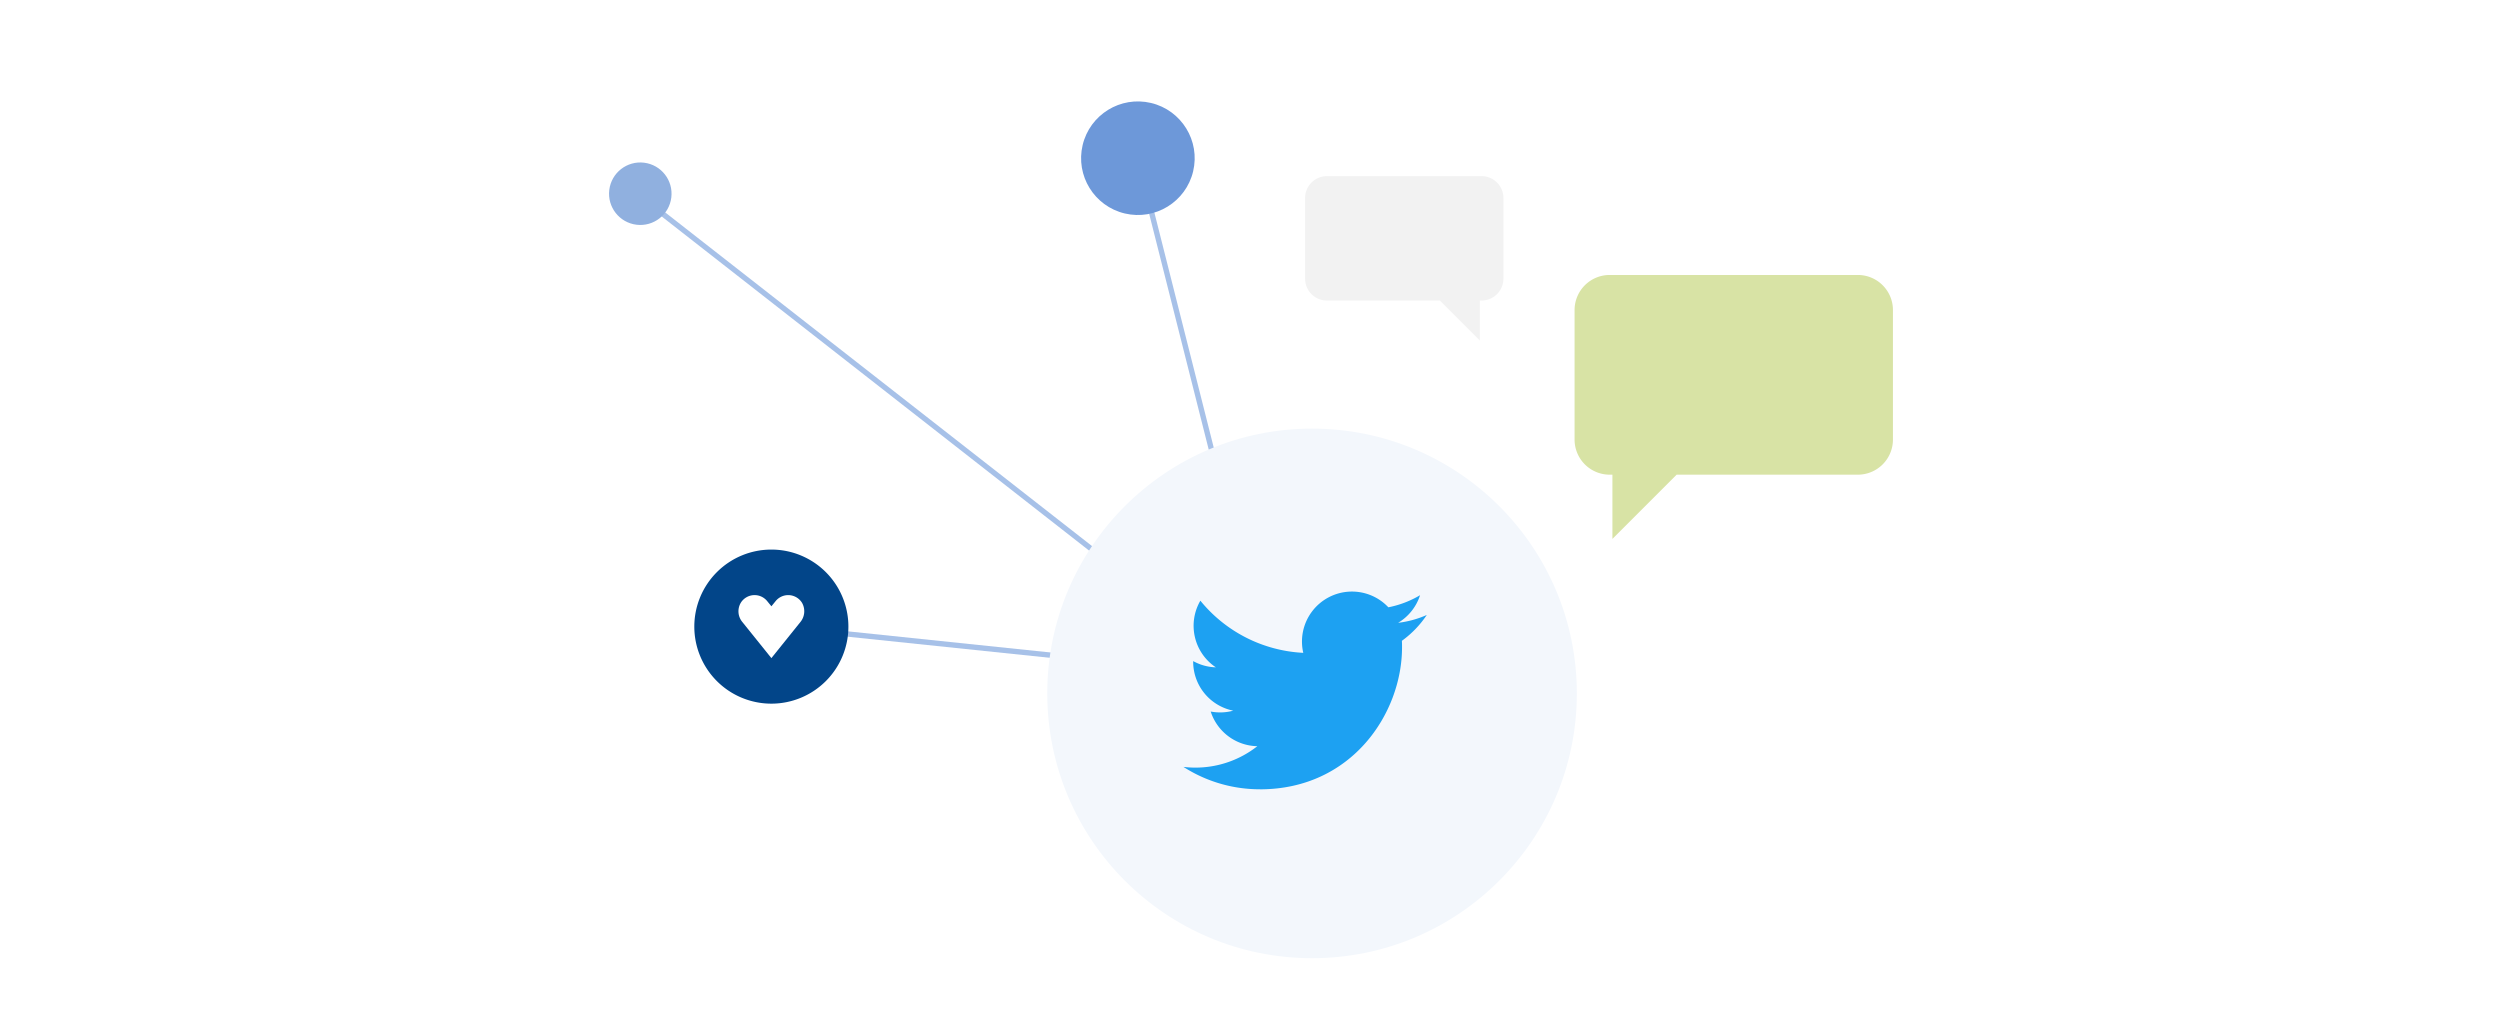<svg xmlns="http://www.w3.org/2000/svg" xmlns:xlink="http://www.w3.org/1999/xlink" width="640" height="265" viewBox="0 0 640 265"><defs><filter id="a" x="263.6" y="105.226" width="144.573" height="144.573" filterUnits="userSpaceOnUse"><feOffset dx="3" dy="3" input="SourceAlpha"/><feGaussianBlur stdDeviation="1.5" result="b"/><feFlood flood-opacity="0.102"/><feComposite operator="in" in2="b"/><feComposite in="SourceGraphic"/></filter><clipPath id="d"><rect width="640" height="265"/></clipPath></defs><g id="c" clip-path="url(#d)"><g transform="translate(58.1 -0.274)"><g transform="translate(-1101 -1466)"><g transform="translate(1185.343 1496.975)"><rect width="158.117" height="1.374" transform="matrix(-0.788, -0.616, 0.616, -0.788, 139.823, 112.954)" fill="#a7c1e8"/><ellipse cx="8" cy="8" rx="8" ry="8" transform="translate(28.438 27.806) rotate(-173)" fill="#90b0df"/></g><rect width="1.373" height="179.613" transform="matrix(0.97, -0.245, 0.245, 0.97, 1331.76, 1499.922)" fill="#a7c1e8"/><ellipse cx="14.537" cy="14.537" rx="14.537" ry="14.537" transform="matrix(0.231, -0.973, 0.973, 0.231, 1316.697, 1517.563)" fill="#6d98d9"/><rect width="1.373" height="123.379" transform="translate(1248.017 1628.033) rotate(-84.045)" fill="#a7c1e8"/><path d="M1351.667,71.95h-39.572a5.6,5.6,0,0,0-5.6,5.6V98.2a5.6,5.6,0,0,0,5.6,5.6h28.891l10.242,10.243V103.793h.439a5.6,5.6,0,0,0,5.6-5.6V77.547A5.6,5.6,0,0,0,1351.667,71.95Z" transform="translate(70.511 1439.416)" fill="#f2f2f2"/><path d="M1315.483,71.95h63.535A8.985,8.985,0,0,1,1388,80.935V114.09a8.985,8.985,0,0,1-8.985,8.985h-46.387l-16.444,16.446V123.075h-.7a8.985,8.985,0,0,1-8.985-8.985V80.935A8.985,8.985,0,0,1,1315.483,71.95Z" transform="translate(139.493 1464.716)" fill="#d8e3a5"/><g transform="matrix(1, 0, 0, 1, 1042.9, 1466.27)" filter="url(#a)"><ellipse cx="67.786" cy="67.786" rx="67.786" ry="67.786" transform="translate(265.1 106.73)" fill="#f3f7fc"/></g><path d="M944.255,216.875c23.512,0,36.372-19.479,36.372-36.37,0-.554,0-1.1-.038-1.652a26.008,26.008,0,0,0,6.377-6.617,25.518,25.518,0,0,1-7.342,2.011,12.827,12.827,0,0,0,5.62-7.071,25.634,25.634,0,0,1-8.117,3.1,12.795,12.795,0,0,0-21.784,11.658A36.292,36.292,0,0,1,929,168.581a12.792,12.792,0,0,0,3.958,17.064,12.681,12.681,0,0,1-5.8-1.6v.162a12.788,12.788,0,0,0,10.256,12.531,12.755,12.755,0,0,1-5.772.219,12.8,12.8,0,0,0,11.942,8.877,25.651,25.651,0,0,1-15.875,5.483,26.1,26.1,0,0,1-3.043-.184,36.178,36.178,0,0,0,19.593,5.732" transform="translate(421.195 1451.467)" fill="#1da1f2"/></g><g transform="translate(119.645 140.965)"><path d="M221.24,138.49a19.722,19.722,0,1,1-19.721-19.721A19.722,19.722,0,0,1,221.24,138.49Z" transform="translate(-181.796 -118.769)" fill="#024589"/><path d="M209.1,132.2c-.043-.084-.09-.164-.137-.243a4.155,4.155,0,0,0-6.743-.352l-1.06,1.3-1.061-1.3a4.153,4.153,0,0,0-6.7.283q-.07.109-.133.223h0a4.262,4.262,0,0,0,.4,4.747l7.49,9.317,7.416-9.224A4.368,4.368,0,0,0,209.1,132.2Z" transform="translate(-181.426 -118.387)" fill="#fff"/></g></g></g></svg>